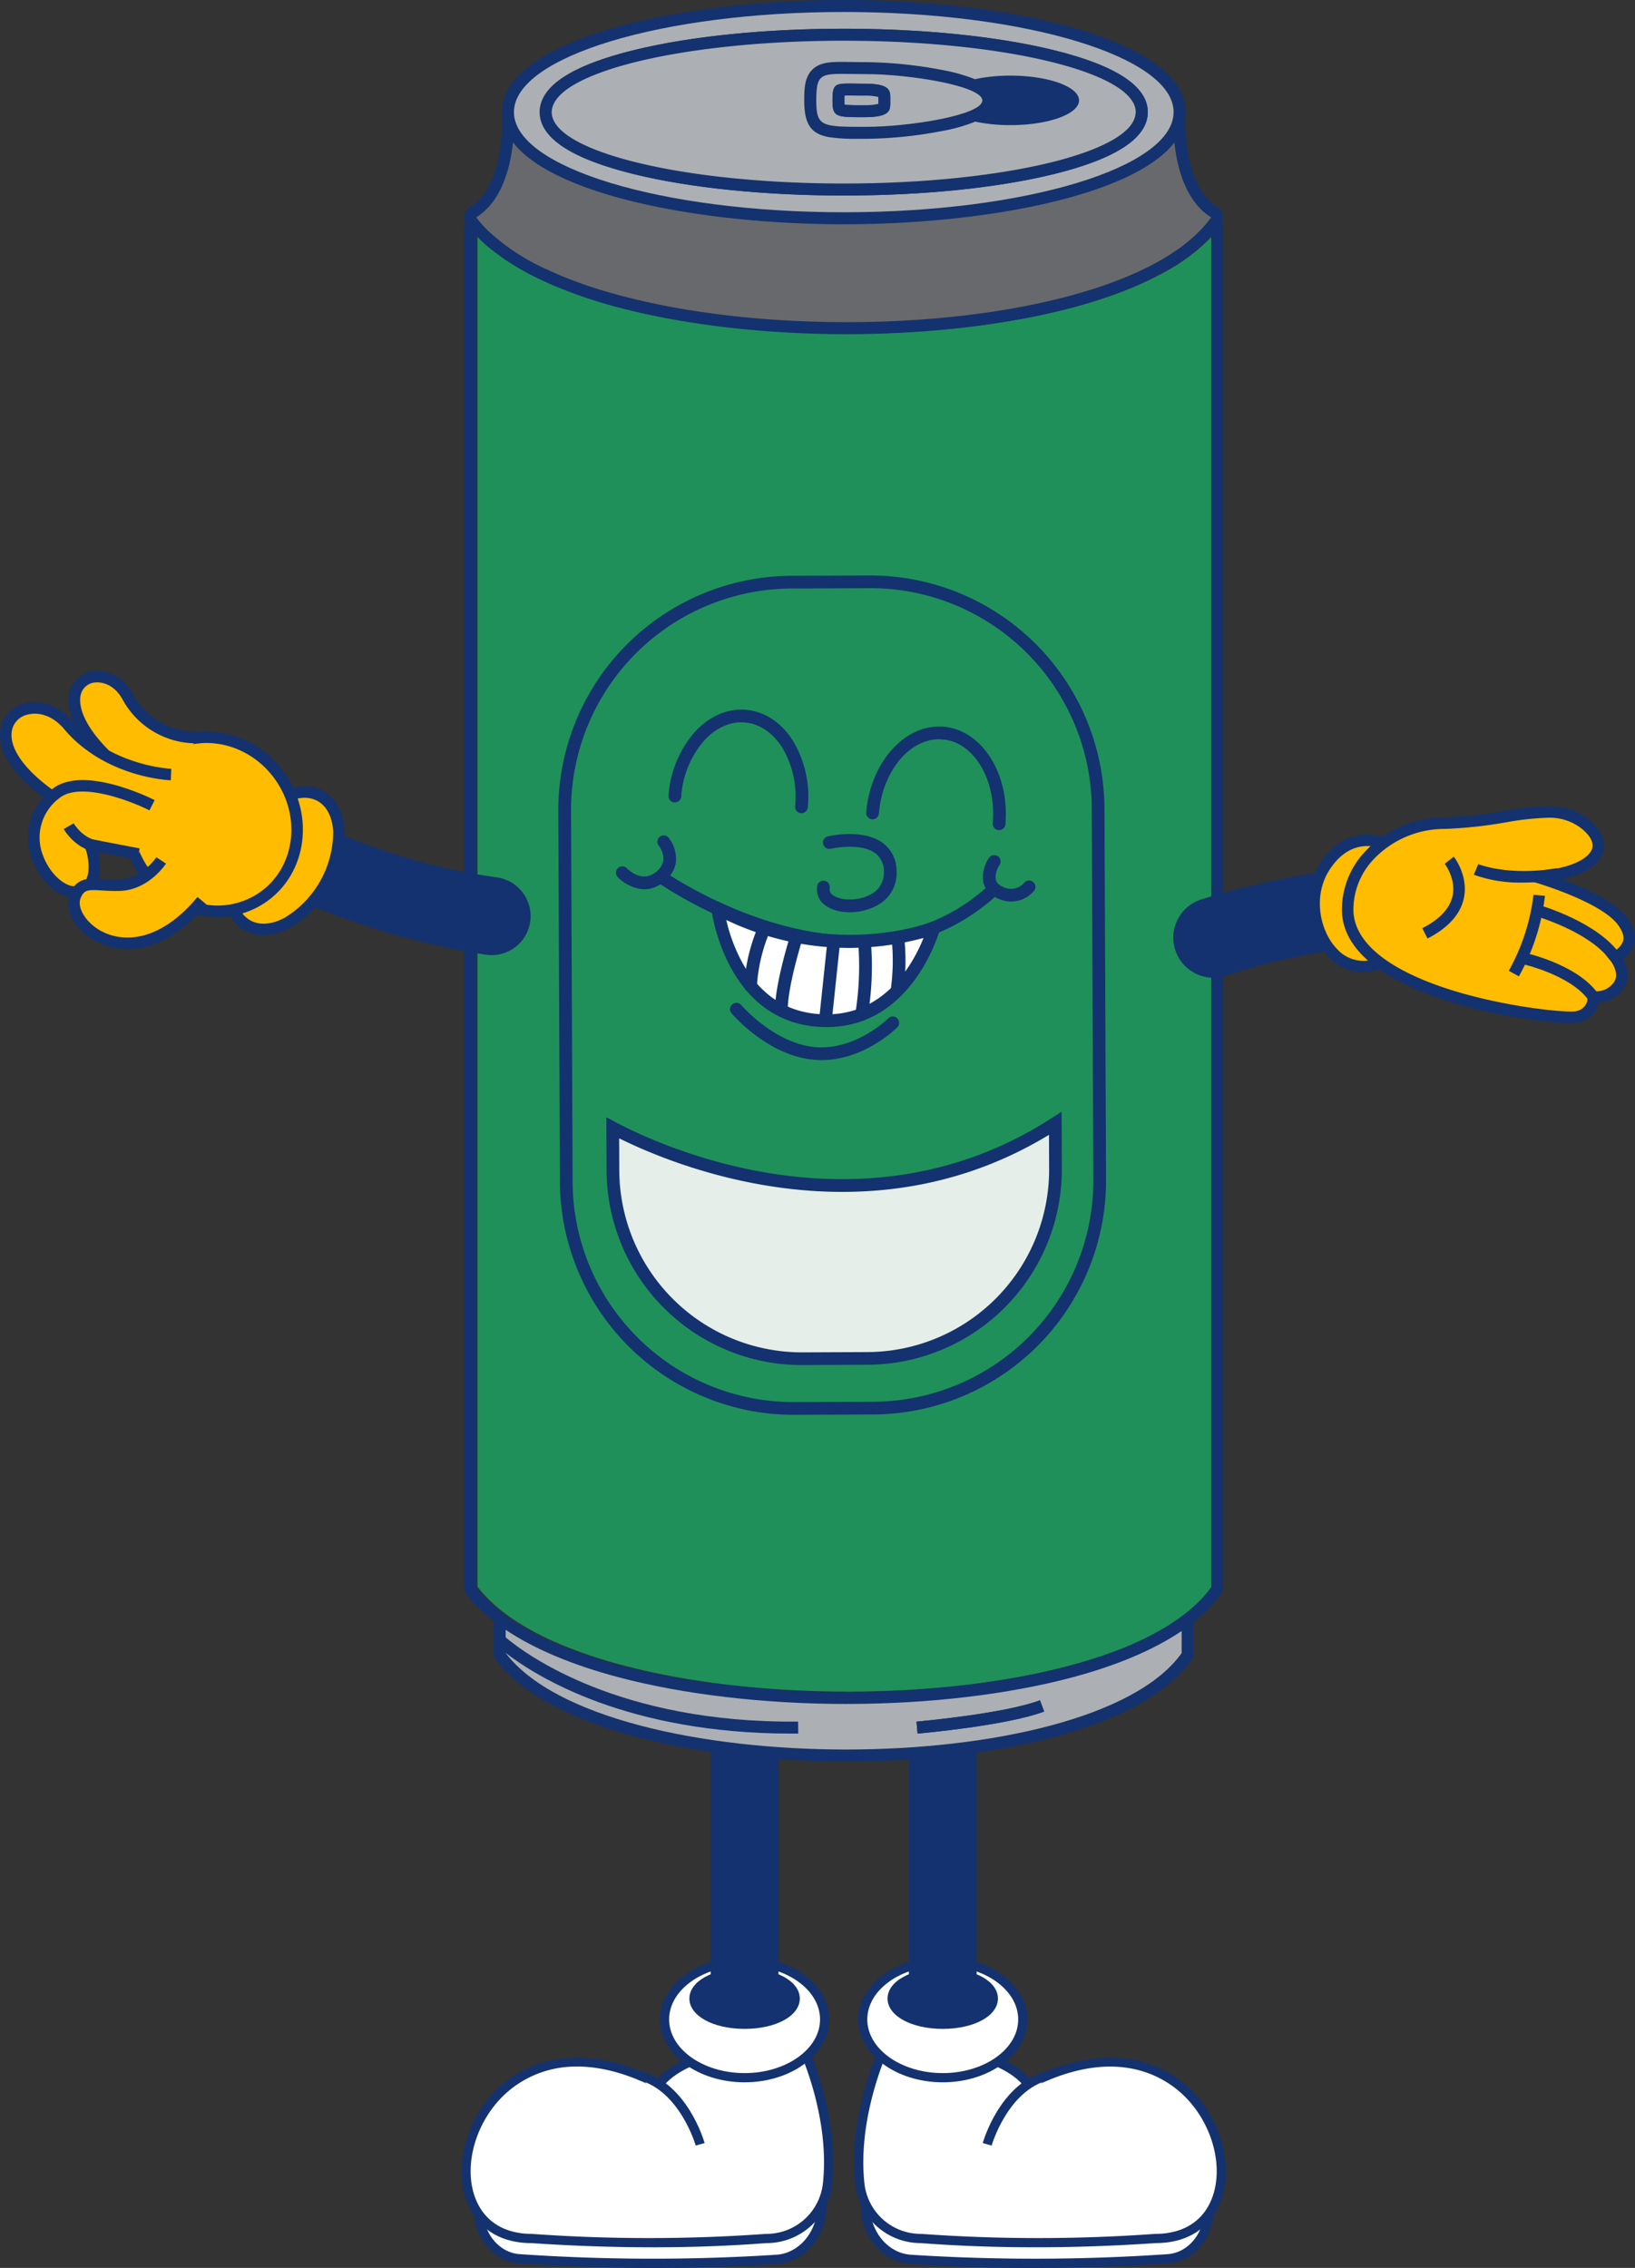 <?xml version="1.0" encoding="UTF-8"?>
<svg xmlns="http://www.w3.org/2000/svg" xmlns:xlink="http://www.w3.org/1999/xlink" id="Groupe_1987" data-name="Groupe 1987" width="351" height="486.75" viewBox="0 0 351 486.75">
  <rect x="0" y="0" width="351" height="486.75" fill="#333333" stroke="none"/>
  <defs>
    <clipPath id="clip-path">
      <rect id="Rectangle_278" data-name="Rectangle 278" width="351" height="486.75" fill="none"></rect>
    </clipPath>
  </defs>
  <g id="Groupe_1886" data-name="Groupe 1886" clip-path="url(#clip-path)">
    <path id="Tracé_4346" data-name="Tracé 4346" d="M166.563,737.143a416.085,416.085,0,0,0,55.216.124c5.452-.367,9.717-5.419,9.717-11.558v-2.381h-73.75V726.6c0,5.579,3.862,10.217,8.818,10.543" transform="translate(-55.035 -252.359)" fill="#fff"></path>
    <path id="Tracé_4347" data-name="Tracé 4347" d="M195.188,738.579c-9.545,0-19.308-.326-29.22-.979h0c-5.462-.36-9.741-5.424-9.741-11.53v-4.262h75.729v3.37c0,6.634-4.674,12.144-10.64,12.545-8.478.57-17.206.855-26.127.855m-29.09-2.953a417.125,417.125,0,0,0,55.085.124c4.931-.33,8.794-4.974,8.794-10.571v-1.392H158.2v2.284c0,5.067,3.467,9.264,7.894,9.556Z" transform="translate(-54.505 -251.829)" fill="#13326f"></path>
    <path id="Tracé_4348" data-name="Tracé 4348" d="M225.712,673.879s7.21,14.763,5.529,30.009a13.189,13.189,0,0,1-13.151,11.654,350.4,350.4,0,0,1-50.318,0c-27.32,0-13.247-53.886,27.262-33.078,2.66-3.31,6.91-5.245,11.84-6.592Z" transform="translate(-53.608 -235.107)" fill="#fff"></path>
    <path id="Tracé_4349" data-name="Tracé 4349" d="M193.133,716.865c-8.424,0-17.1-.3-25.952-.9h-.007c-6.732,0-11.688-3.172-13.892-8.929-2.978-7.784.107-18.432,7.177-24.769,8.4-7.529,20.687-8.1,33.8-1.6,2.509-2.784,6.3-4.8,11.827-6.313l.157-.029,19.528-2.065.3.623c.3.613,7.317,15.2,5.624,30.551a14.141,14.141,0,0,1-14.134,12.534c-7.849.6-16.016.9-24.432.9M177,678.083a22.349,22.349,0,0,0-15.218,5.656c-6.491,5.82-9.35,15.53-6.65,22.588,1.891,4.939,6.194,7.66,12.119,7.66a351.7,351.7,0,0,0,50.243,0,12.19,12.19,0,0,0,12.243-10.776c1.438-13.036-3.84-25.9-5.148-28.842l-18.052,1.908c-5.465,1.5-9.042,3.485-11.252,6.236l-.506.628-.718-.368c-6.7-3.443-12.367-4.7-17.06-4.7" transform="translate(-53.084 -234.541)" fill="#13326f"></path>
    <path id="Tracé_4350" data-name="Tracé 4350" d="M219.1,658.944c0,6.91,7.7,12.512,17.192,12.512s17.193-5.6,17.193-12.512-7.7-12.512-17.193-12.512-17.192,5.6-17.192,12.512" transform="translate(-76.44 -225.531)" fill="#fff"></path>
    <path id="Tracé_4351" data-name="Tracé 4351" d="M235.759,671.916c-10.025,0-18.182-6.057-18.182-13.5s8.156-13.5,18.182-13.5,18.18,6.056,18.18,13.5-8.156,13.5-18.18,13.5m0-25.024c-8.935,0-16.2,5.169-16.2,11.522s7.269,11.523,16.2,11.523,16.2-5.17,16.2-11.523-7.268-11.522-16.2-11.522" transform="translate(-75.91 -225.001)" fill="#13326f"></path>
    <path id="Tracé_4352" data-name="Tracé 4352" d="M229.58,656.077c0,2.776,4.641,5.027,10.366,5.027s10.366-2.251,10.366-5.027-4.641-5.027-10.366-5.027-10.366,2.251-10.366,5.027" transform="translate(-80.097 -227.142)" fill="#13326f"></path>
    <path id="Tracé_4353" data-name="Tracé 4353" d="M239.151,661.793c-6.755,0-11.85-2.8-11.85-6.511s5.1-6.511,11.85-6.511S251,651.57,251,655.282s-5.093,6.511-11.848,6.511m0-10.055c-5.422,0-8.883,2.1-8.883,3.544s3.461,3.544,8.883,3.544,8.881-2.1,8.881-3.544-3.46-3.544-8.881-3.544" transform="translate(-79.302 -226.347)" fill="#13326f"></path>
    <path id="Tracé_4354" data-name="Tracé 4354" d="M223.859,698.9s-3.5-12.371-13.061-14.786" transform="translate(-73.544 -238.677)" fill="#fff"></path>
    <path id="Tracé_4355" data-name="Tracé 4355" d="M222.777,698.654c-.034-.118-3.467-11.853-12.35-14.1l.484-1.918c10,2.525,13.621,14.947,13.77,15.474Z" transform="translate(-73.415 -238.163)" fill="#13326f"></path>
    <path id="Tracé_4356" data-name="Tracé 4356" d="M242.4,624.251h0a5.794,5.794,0,0,0,5.794-5.794V556.651a5.794,5.794,0,0,0-11.589,0v61.805a5.794,5.794,0,0,0,5.794,5.794" transform="translate(-82.547 -192.186)" fill="#13326f"></path>
    <path id="Tracé_4357" data-name="Tracé 4357" d="M241.6,624.939a7.286,7.286,0,0,1-7.279-7.278V555.856a7.278,7.278,0,0,1,14.556,0v61.806a7.286,7.286,0,0,1-7.277,7.278m0-73.393a4.316,4.316,0,0,0-4.311,4.31v61.806a4.31,4.31,0,1,0,8.621,0V555.856a4.315,4.315,0,0,0-4.31-4.31" transform="translate(-81.752 -191.391)" fill="#13326f"></path>
    <path id="Tracé_4358" data-name="Tracé 4358" d="M350.251,737.143a416.084,416.084,0,0,1-55.216.124c-5.452-.367-9.717-5.419-9.717-11.558v-2.381h73.75V726.6c0,5.579-3.862,10.217-8.818,10.543" transform="translate(-99.544 -252.359)" fill="#fff"></path>
    <path id="Tracé_4359" data-name="Tracé 4359" d="M320.567,738.579c-8.921,0-17.647-.285-26.127-.855-5.966-.4-10.639-5.911-10.639-12.545v-3.37H359.53v4.262c0,6.105-4.28,11.17-9.743,11.53-9.911.652-19.676.979-29.22.979m-34.788-14.792v1.392c0,5.6,3.862,10.24,8.793,10.571a417.44,417.44,0,0,0,55.084-.124c4.427-.292,7.894-4.489,7.894-9.556v-2.284Z" transform="translate(-99.014 -251.829)" fill="#13326f"></path>
    <path id="Tracé_4360" data-name="Tracé 4360" d="M288.912,673.879s-7.21,14.763-5.529,30.009a13.188,13.188,0,0,0,13.151,11.654,350.4,350.4,0,0,0,50.318,0c27.321,0,13.247-53.886-27.262-33.078-2.66-3.31-6.91-5.245-11.84-6.592Z" transform="translate(-98.78 -235.107)" fill="#fff"></path>
    <path id="Tracé_4361" data-name="Tracé 4361" d="M320.444,716.864c-8.428,0-16.621-.3-24.517-.9h-.006a14.115,14.115,0,0,1-14.052-12.532c-1.694-15.354,5.324-29.937,5.623-30.55l.3-.623,19.684,2.094c5.533,1.513,9.319,3.53,11.828,6.313,13.115-6.5,25.4-5.93,33.8,1.6,7.07,6.337,10.156,16.986,7.177,24.769-2.2,5.76-7.164,8.931-13.965,8.931-8.812.6-17.461.9-25.877.9m-31.461-42.492c-1.309,2.942-6.586,15.806-5.148,28.842A12.163,12.163,0,0,0,296,713.987a351.834,351.834,0,0,0,50.251,0c5.992,0,10.3-2.723,12.185-7.662,2.7-7.058-.158-16.769-6.65-22.588-4.644-4.167-15.015-9.829-32.277-.96l-.718.368-.505-.628c-2.21-2.751-5.787-4.733-11.253-6.236Z" transform="translate(-98.248 -234.541)" fill="#13326f"></path>
    <path id="Tracé_4362" data-name="Tracé 4362" d="M318.812,658.944c0,6.91-7.7,12.512-17.193,12.512s-17.193-5.6-17.193-12.512,7.7-12.512,17.193-12.512,17.193,5.6,17.193,12.512" transform="translate(-99.233 -225.531)" fill="#fff"></path>
    <path id="Tracé_4363" data-name="Tracé 4363" d="M301.09,671.916c-10.025,0-18.181-6.057-18.181-13.5s8.156-13.5,18.181-13.5,18.181,6.056,18.181,13.5-8.156,13.5-18.181,13.5m0-25.024c-8.935,0-16.2,5.169-16.2,11.522s7.268,11.523,16.2,11.523,16.2-5.17,16.2-11.523-7.268-11.522-16.2-11.522" transform="translate(-98.703 -225.001)" fill="#13326f"></path>
    <path id="Tracé_4364" data-name="Tracé 4364" d="M315.643,656.077c0,2.776-4.641,5.027-10.366,5.027s-10.366-2.251-10.366-5.027,4.641-5.027,10.366-5.027,10.366,2.251,10.366,5.027" transform="translate(-102.891 -227.142)" fill="#13326f"></path>
    <path id="Tracé_4365" data-name="Tracé 4365" d="M304.483,661.793c-6.755,0-11.849-2.8-11.849-6.511s5.094-6.511,11.849-6.511,11.849,2.8,11.849,6.511-5.094,6.511-11.849,6.511m0-10.055c-5.422,0-8.882,2.1-8.882,3.544s3.46,3.544,8.882,3.544,8.882-2.1,8.882-3.544-3.46-3.544-8.882-3.544" transform="translate(-102.096 -226.347)" fill="#13326f"></path>
    <path id="Tracé_4366" data-name="Tracé 4366" d="M325.476,698.9s3.5-12.371,13.06-14.786" transform="translate(-113.554 -238.677)" fill="#fff"></path>
    <path id="Tracé_4367" data-name="Tracé 4367" d="M325.918,698.654l-1.9-.539c.149-.527,3.771-12.95,13.77-15.474l.484,1.918c-8.9,2.248-12.317,13.977-12.35,14.1" transform="translate(-113.044 -238.163)" fill="#13326f"></path>
    <path id="Tracé_4368" data-name="Tracé 4368" d="M307.727,624.251h0a5.794,5.794,0,0,1-5.794-5.794V556.651a5.794,5.794,0,0,1,11.589,0v61.805a5.794,5.794,0,0,1-5.794,5.794" transform="translate(-105.34 -192.186)" fill="#13326f"></path>
    <path id="Tracé_4369" data-name="Tracé 4369" d="M306.932,624.939a7.286,7.286,0,0,1-7.278-7.278V555.856a7.278,7.278,0,0,1,14.556,0v61.806a7.286,7.286,0,0,1-7.278,7.278m0-73.393a4.316,4.316,0,0,0-4.311,4.31v61.806a4.311,4.311,0,0,0,8.621,0V555.856a4.315,4.315,0,0,0-4.31-4.31" transform="translate(-104.545 -191.391)" fill="#13326f"></path>
    <path id="Tracé_4370" data-name="Tracé 4370" d="M172.934,87.764a100.421,100.421,0,0,0,15.148,5.225c13.942,3.683,31.281,5.711,48.826,5.711s34.788-2.029,48.549-5.714q2.733-.732,5.273-1.549,2.59-.829,4.978-1.743a71.974,71.974,0,0,0,9.228-4.234,40.833,40.833,0,0,0,10.3-7.785V367.61c-.313.44-.65.873-1,1.3-.158.191-.328.376-.493.564-.2.225-.392.451-.6.672-.238.253-.49.5-.742.75-.142.139-.281.281-.428.419q-.475.448-.98.885c-.081.07-.161.141-.243.21q-.658.56-1.366,1.1c-.324.249-.662.491-1,.734-.152.11-.3.221-.454.329-.382.266-.776.528-1.176.789-.118.077-.235.154-.356.231q-.646.411-1.319.811c-.048.029-.093.059-.14.087v0a65.107,65.107,0,0,1-9.228,4.441h0c-10.578,4.163-23.942,6.91-38.23,8.242-.061,0-.122.01-.183.017-4.1.377-8.265.639-12.467.785l-.438.015q-1.111.036-2.227.062l-.512.011c-.757.016-1.514.029-2.271.037h-.083c-.8.008-1.59.016-2.386.016-.262,0-.523-.008-.784-.009q-2.038-.008-4.075-.048c-.231,0-.462-.008-.693-.014q-.98-.023-1.959-.057l-.893-.031q-.95-.034-1.9-.076l-.892-.044c-.644-.032-1.287-.063-1.929-.1l-.233-.014q-2.045-.121-4.073-.28c-.335-.026-.671-.05-1-.077-.547-.045-1.091-.094-1.636-.143-.4-.037-.8-.073-1.2-.111q-.786-.075-1.568-.156-.633-.066-1.263-.135c-.5-.055-1-.109-1.5-.169-.464-.055-.923-.112-1.385-.17q-.918-.114-1.832-.236c-.691-.093-1.381-.188-2.066-.288-.423-.061-.841-.128-1.261-.192-.49-.075-.98-.15-1.466-.229-.425-.068-.848-.139-1.27-.21q-.726-.124-1.446-.251-.61-.107-1.216-.22c-.516-.1-1.028-.2-1.539-.295-.359-.07-.721-.139-1.078-.212q-1.2-.242-2.372-.5c-.252-.055-.5-.113-.751-.17-.635-.143-1.267-.288-1.893-.438-.327-.078-.649-.16-.973-.24q-.773-.19-1.535-.388-.5-.129-.989-.261-.762-.206-1.511-.417c-.306-.087-.613-.172-.916-.26-.587-.17-1.165-.346-1.741-.523-.2-.062-.406-.122-.606-.184q-1.146-.36-2.258-.739c-.216-.073-.426-.15-.639-.224-.535-.186-1.066-.374-1.589-.567-.266-.1-.527-.2-.79-.3q-.707-.269-1.4-.544c-.259-.1-.518-.206-.774-.311q-.722-.3-1.423-.6c-.214-.092-.431-.184-.643-.277-.67-.3-1.33-.6-1.974-.91l-.108-.054q-.909-.439-1.78-.9c-.2-.1-.389-.209-.584-.314-.418-.225-.832-.452-1.237-.682-.212-.12-.422-.243-.631-.367q-.579-.341-1.137-.69c-.193-.12-.388-.24-.578-.363-.422-.272-.832-.548-1.236-.828-.122-.084-.248-.166-.368-.251q-.773-.547-1.5-1.113c-.119-.092-.229-.187-.346-.281-.36-.288-.714-.579-1.055-.874-.157-.135-.309-.274-.461-.411q-.438-.395-.854-.8c-.15-.146-.3-.292-.445-.439-.278-.281-.545-.566-.806-.854-.12-.132-.244-.262-.36-.4-.367-.419-.719-.843-1.048-1.276V77.549a34.156,34.156,0,0,0,3.177,2.922l2.574,1.913a56.362,56.362,0,0,0,7.169,4.18Z" transform="translate(-54.929 -27.056)" fill="#1f9059"></path>
    <path id="Tracé_4371" data-name="Tracé 4371" d="M315.668,47.853a2.55,2.55,0,0,0-.913-3.4c-6.523-4-6.977-15.256-6.933-19.118a9.538,9.538,0,0,0,.089-1.268C307.911,8.435,270.1,0,234.531,0s-73.381,8.435-73.381,24.065c0,.285.016.566.041.845.078,3.377-.143,15.383-6.926,19.541a2.553,2.553,0,0,0-.914,3.4,2.541,2.541,0,0,0-.314,1.208v291.57a2.575,2.575,0,0,0,.527,1.56,31.967,31.967,0,0,0,5.814,5.747v4.248l-.21.212c.034.034.112.109.21.2v2.191a2.579,2.579,0,0,0,.527,1.56c5.292,6.944,15.726,12.632,30.174,16.449,12.838,3.392,28.8,5.259,44.954,5.259s32.029-1.868,44.7-5.261c14.289-3.826,24.466-9.537,29.432-16.516a2.573,2.573,0,0,0,.477-1.492v-6.642a30.162,30.162,0,0,0,5.865-6.027,2.573,2.573,0,0,0,.477-1.492V49.064a2.549,2.549,0,0,0-.315-1.211M234.531,2.574c39.105,0,70.806,9.622,70.806,21.491s-31.7,21.492-70.806,21.492-70.807-9.622-70.807-21.492,31.7-21.491,70.807-21.491m72.537,352.22c-9.816,13.8-40.839,20.7-72.035,20.7s-62.567-6.9-73.08-20.7v-.035c6.809,5.241,26.3,17.317,61.366,17.317.476,0,.957,0,1.439-.007l-.024-2.574c-38.33.38-58.318-14.318-62.78-18.063V349.8c6.124,4.1,14.324,7.561,24.3,10.2,13.942,3.683,31.281,5.711,48.825,5.711s34.789-2.029,48.55-5.714c9.638-2.58,17.546-5.95,23.439-9.945ZM171.106,60.787a100.421,100.421,0,0,0,15.148,5.225c13.942,3.683,31.281,5.711,48.825,5.711s34.789-2.029,48.55-5.714q2.733-.732,5.273-1.549,2.591-.829,4.978-1.743a72.1,72.1,0,0,0,9.228-4.233,40.844,40.844,0,0,0,10.3-7.785V340.634c-.313.44-.65.873-1,1.3-.158.19-.329.376-.494.563-.2.225-.393.451-.6.673-.239.253-.49.5-.742.749-.143.14-.282.281-.428.419q-.475.448-.981.885c-.081.07-.16.141-.242.21q-.659.559-1.366,1.1c-.324.249-.662.491-1,.734-.152.109-.3.221-.455.329-.381.266-.776.528-1.175.788-.118.077-.236.156-.355.232q-.646.411-1.319.811c-.048.029-.092.058-.14.087v0a65.129,65.129,0,0,1-9.228,4.441h0c-10.579,4.162-23.942,6.909-38.23,8.24l-.183.017c-4.1.378-8.265.639-12.468.785l-.437.015q-1.112.037-2.227.062l-.512.011q-1.135.023-2.272.037h-.083c-.795.008-1.591.017-2.386.017-.261,0-.522-.008-.783-.01q-2.038-.007-4.075-.048c-.231,0-.462-.008-.693-.014q-.981-.023-1.959-.057l-.893-.031q-.95-.034-1.9-.076l-.892-.044c-.643-.031-1.287-.063-1.929-.1l-.232-.014q-2.045-.121-4.073-.28c-.335-.026-.671-.05-1-.078-.547-.045-1.091-.094-1.636-.143l-1.2-.111q-.785-.076-1.567-.157-.634-.065-1.264-.135c-.5-.055-1-.11-1.5-.169-.464-.054-.924-.113-1.385-.17q-.918-.114-1.832-.236c-.691-.093-1.381-.187-2.066-.288-.423-.061-.841-.128-1.261-.191q-.735-.112-1.466-.229c-.426-.068-.848-.139-1.27-.211q-.727-.123-1.447-.251-.609-.108-1.216-.22c-.516-.1-1.028-.195-1.539-.295-.359-.07-.721-.139-1.078-.212q-1.2-.242-2.372-.5c-.252-.055-.5-.113-.751-.17-.635-.143-1.268-.288-1.893-.438-.327-.078-.649-.16-.973-.24q-.773-.191-1.535-.389-.5-.129-.989-.262-.762-.2-1.512-.417c-.305-.087-.612-.172-.915-.26-.587-.171-1.165-.346-1.741-.524-.2-.062-.406-.122-.606-.185q-1.145-.36-2.257-.739c-.216-.074-.426-.15-.64-.224-.535-.186-1.065-.374-1.589-.566-.266-.1-.527-.2-.789-.3q-.707-.268-1.4-.543c-.259-.1-.518-.206-.774-.311-.481-.2-.955-.4-1.424-.6-.214-.092-.43-.184-.642-.277-.67-.3-1.33-.6-1.974-.91l-.109-.054q-.908-.439-1.78-.9c-.2-.1-.389-.209-.584-.314q-.628-.337-1.236-.682-.318-.182-.631-.367-.579-.34-1.138-.69c-.193-.12-.388-.24-.578-.363-.422-.272-.832-.548-1.236-.828-.122-.084-.248-.166-.368-.251q-.774-.547-1.5-1.113c-.118-.092-.229-.187-.345-.28-.36-.288-.714-.579-1.055-.874-.157-.136-.309-.274-.462-.411q-.438-.395-.854-.8c-.15-.146-.3-.292-.445-.439-.278-.281-.545-.566-.805-.854-.12-.132-.244-.262-.36-.395-.367-.42-.719-.844-1.049-1.276V50.573a34.157,34.157,0,0,0,3.177,2.921l2.574,1.914a56.315,56.315,0,0,0,7.169,4.179ZM312.359,48.008c-.123.148-.261.291-.388.438-.258.3-.513.593-.789.882-.165.172-.344.339-.515.509-.258.257-.512.516-.785.768-.192.178-.4.35-.6.525-.271.238-.537.477-.821.71-.215.177-.444.349-.666.523-.287.224-.569.449-.867.669-.238.175-.487.345-.732.518-.3.212-.6.425-.911.632-.258.171-.527.338-.792.507-.317.2-.632.4-.96.6-.277.167-.563.329-.847.493-.333.191-.664.384-1.006.571-.3.161-.6.319-.9.477-.348.183-.7.366-1.053.545-.311.156-.63.307-.947.46-.363.175-.728.349-1.1.519-.327.15-.661.3-.994.443-.378.166-.757.331-1.143.494-.342.144-.691.285-1.039.425-.393.158-.786.315-1.186.469-.357.137-.719.272-1.082.407-.4.15-.812.3-1.224.444q-.558.2-1.126.389-.625.212-1.261.419-.577.188-1.164.371-.644.2-1.3.4-.6.179-1.2.352-.658.189-1.327.372-.616.169-1.24.333-.676.177-1.36.348c-.422.105-.844.211-1.271.313q-.691.166-1.389.326c-.434.1-.868.2-1.307.295-.465.1-.934.2-1.4.3-.45.094-.9.188-1.353.279s-.94.184-1.412.273-.925.176-1.391.261-.955.168-1.434.251-.943.163-1.418.24-.956.152-1.436.226-.976.152-1.468.224c-.471.069-.947.133-1.421.2-.505.07-1.009.141-1.517.207-.469.061-.943.117-1.415.175-.521.064-1.04.129-1.565.189-.454.052-.911.1-1.367.148-.548.059-1.094.119-1.645.174-.434.043-.872.081-1.307.121-.576.053-1.151.108-1.73.157-.394.033-.79.061-1.186.092-.626.049-1.252.1-1.882.144-.282.02-.566.035-.849.054-3.661.24-7.363.393-11.08.453l-.333.007c-.811.012-1.622.016-2.434.02-.227,0-.453,0-.679.005-.767,0-1.535-.006-2.3-.012-.27,0-.541,0-.811-.006-.738-.009-1.475-.025-2.212-.041-.3-.007-.6-.011-.9-.019-.727-.019-1.453-.044-2.179-.07-.306-.011-.613-.02-.918-.032-.719-.029-1.435-.063-2.152-.1-.314-.016-.628-.029-.942-.046-.71-.038-1.419-.081-2.126-.126-.316-.02-.633-.038-.948-.059-.7-.048-1.406-.1-2.107-.154-.317-.025-.635-.048-.952-.074-.7-.057-1.392-.119-2.086-.182-.316-.029-.632-.057-.947-.087q-1.041-.1-2.074-.212c-.311-.033-.622-.066-.932-.1-.688-.076-1.374-.158-2.058-.24l-.914-.113q-1.03-.131-2.052-.272l-.882-.123q-1.026-.146-2.042-.3l-.858-.133q-1.019-.162-2.026-.334l-.826-.143q-1.013-.179-2.015-.367-.4-.074-.792-.152-1.007-.2-2-.4c-.252-.052-.5-.105-.753-.159q-1-.213-1.985-.436c-.239-.054-.476-.109-.714-.165q-.993-.231-1.973-.472l-.659-.167q-.99-.251-1.964-.512c-.2-.055-.4-.111-.606-.167-.658-.182-1.313-.366-1.959-.555l-.529-.16c-.66-.2-1.317-.4-1.962-.6-.153-.049-.3-.1-.454-.148-.663-.216-1.321-.434-1.967-.658l-.359-.128c-.67-.235-1.333-.474-1.984-.72-.084-.031-.165-.064-.249-.1-.681-.26-1.355-.523-2.014-.794l-.1-.042c-.9-.371-1.769-.757-2.625-1.15-.107-.049-.216-.1-.323-.146v-.1h-.222a46.012,46.012,0,0,1-12.682-8.32l0,0a26.53,26.53,0,0,1-2.589-2.9c5.493-3.368,7.33-10.662,7.912-16.1,8.805,11.469,40.714,17.587,71.008,17.587,28.187,0,57.771-5.3,68.844-15.271a17.507,17.507,0,0,0,2.127-2.268c.118,1.089.284,2.25.522,3.44.111.555.24,1.117.383,1.679.087.34.18.681.279,1.021a24.887,24.887,0,0,0,1.087,3.019q.2.462.427.914c.209.42.439.829.678,1.231a16.15,16.15,0,0,0,1.154,1.689,14.1,14.1,0,0,0,1.018,1.175c.013.014.028.025.041.039a12.335,12.335,0,0,0,2.317,1.849q-.492.691-1.05,1.362" transform="translate(-53.393 0)" fill="#13326f"></path>
    <path id="Tracé_4372" data-name="Tracé 4372" d="M312.471,61.163l-.041-.038a13.993,13.993,0,0,1-1.018-1.176,16.1,16.1,0,0,1-1.154-1.689c-.239-.4-.468-.81-.678-1.23q-.225-.452-.427-.915a24.782,24.782,0,0,1-1.086-3.018q-.149-.511-.279-1.022c-.143-.562-.273-1.124-.384-1.679-.238-1.19-.4-2.351-.522-3.44a17.46,17.46,0,0,1-2.127,2.269C293.683,59.2,264.1,64.5,235.911,64.5c-30.294,0-62.2-6.118-71.007-17.587-.583,5.441-2.42,12.734-7.912,16.1a26.528,26.528,0,0,0,2.588,2.9l0,0a45.993,45.993,0,0,0,12.682,8.321h.221v.1c.107.049.216.1.323.146.856.393,1.725.779,2.625,1.149l.1.043c.66.271,1.333.534,2.014.794.084.032.165.065.249.1.651.245,1.315.484,1.984.72.12.042.238.086.359.128.647.225,1.3.443,1.967.658.152.049.3.1.454.149.646.206,1.3.406,1.962.6.177.053.352.107.53.159.645.19,1.3.374,1.958.555.2.056.4.113.606.167.648.175,1.3.345,1.964.512.219.056.438.112.659.167q.978.242,1.973.473c.238.055.475.111.714.165q.984.224,1.985.436l.753.158q.993.206,2,.4l.792.152q1,.189,2.015.367.412.073.826.143,1.008.173,2.027.334l.858.134q1.017.156,2.042.3l.882.122q1.023.141,2.052.272l.915.113q1.026.125,2.058.241c.31.035.621.067.932.1q1.034.11,2.074.212l.947.087q1.04.095,2.086.182l.953.074c.7.054,1.4.107,2.106.154.316.021.632.04.948.06.708.044,1.416.089,2.126.126.314.017.628.031.942.046.717.035,1.434.07,2.152.1.306.012.612.021.918.032.726.026,1.453.051,2.18.07.3.008.6.012.9.018.737.016,1.474.033,2.212.042.27,0,.541,0,.811.005.768.007,1.535.014,2.3.012.227,0,.453,0,.68,0,.811,0,1.623-.008,2.434-.02.111,0,.222-.005.333-.007,3.717-.06,7.419-.212,11.081-.453.283-.018.566-.034.848-.053.63-.044,1.255-.1,1.882-.144.4-.031.792-.059,1.186-.092.579-.048,1.154-.1,1.73-.157.436-.04.873-.078,1.307-.121.551-.055,1.1-.115,1.645-.174.456-.049.913-.1,1.367-.147.524-.06,1.043-.126,1.564-.189.472-.058.945-.115,1.415-.175.508-.066,1.012-.137,1.517-.207.475-.066.95-.13,1.421-.2.492-.072.979-.149,1.468-.225s.96-.148,1.437-.225.946-.16,1.417-.241.959-.165,1.434-.251.928-.173,1.39-.26.944-.18,1.412-.273.9-.185,1.353-.279q.705-.147,1.4-.3c.438-.1.872-.2,1.306-.295.466-.107.93-.214,1.389-.325.426-.1.849-.208,1.271-.314q.684-.171,1.36-.348.624-.164,1.24-.333.668-.183,1.327-.371.607-.174,1.2-.352.653-.2,1.3-.4.586-.183,1.164-.37.637-.207,1.261-.419c.378-.129.754-.258,1.126-.39.412-.146.819-.294,1.224-.444.363-.134.725-.27,1.082-.407.4-.154.794-.311,1.186-.469.349-.14.7-.281,1.039-.425.386-.161.765-.327,1.143-.494.333-.146.667-.293.995-.443.372-.171.736-.345,1.1-.52.318-.152.636-.3.947-.46.357-.179.705-.362,1.054-.545.3-.158.6-.316.9-.477.342-.188.674-.38,1.006-.572.284-.163.57-.326.847-.493.328-.2.643-.4.96-.6.264-.168.533-.335.791-.506.312-.208.61-.42.912-.632.245-.173.495-.342.733-.518.3-.219.581-.445.867-.669.223-.174.451-.346.667-.523.283-.233.55-.473.82-.71.2-.175.406-.347.6-.525.273-.253.527-.511.786-.769.171-.169.35-.337.514-.509.276-.29.531-.586.789-.882.128-.146.266-.289.388-.437q.557-.671,1.051-1.363a12.287,12.287,0,0,1-2.318-1.849" transform="translate(-54.772 -16.366)" fill="#67696d"></path>
    <path id="Tracé_4373" data-name="Tracé 4373" d="M239.857,553.146c-17.544,0-34.884-2.029-48.825-5.712-9.978-2.636-18.177-6.094-24.3-10.2v1.63c4.461,3.745,24.451,18.443,62.78,18.063l.025,2.573c-.482,0-.964.007-1.44.007-35.069,0-54.557-12.076-61.365-17.316v.034c10.513,13.8,41.884,20.695,73.08,20.695s62.218-6.9,72.034-20.695v-4.742c-5.893,4-13.8,7.365-23.439,9.946-13.761,3.684-31,5.714-48.549,5.714m15.291,6.36-.226-2.564c.188-.016,18.828-1.685,26.5-4.581l.909,2.408c-8,3.021-26.407,4.669-27.186,4.738" transform="translate(-58.17 -187.434)" fill="#acb0b5"></path>
    <path id="Tracé_4374" data-name="Tracé 4374" d="M348.857,543.609c-10.577,4.162-23.945,6.908-38.23,8.241,14.288-1.331,27.652-4.078,38.23-8.241" transform="translate(-108.373 -189.658)" fill="#dcae45"></path>
    <path id="Tracé_4375" data-name="Tracé 4375" d="M303.666,556.291c-4.1.378-8.267.639-12.467.785,4.2-.145,8.37-.407,12.467-.785" transform="translate(-101.595 -194.082)" fill="#dcae45"></path>
    <path id="Tracé_4376" data-name="Tracé 4376" d="M278.62,557.707c.8,0,1.591-.009,2.386-.016-1.056.011-2.113.011-3.17.007.262,0,.523.009.784.009" transform="translate(-96.933 -194.571)" fill="#dcae45"></path>
    <path id="Tracé_4377" data-name="Tracé 4377" d="M240.258,46.936c39.105,0,70.807-9.622,70.807-21.492s-31.7-21.491-70.807-21.491-70.806,9.622-70.806,21.491,31.7,21.492,70.806,21.492M195.316,12.108c12.035-2.942,28-4.562,44.942-4.562s32.907,1.621,44.942,4.562c13.487,3.3,20.325,7.783,20.325,13.336s-6.838,10.04-20.325,13.337c-12.035,2.942-28,4.562-44.942,4.562s-32.907-1.62-44.942-4.562c-13.487-3.3-20.325-7.784-20.325-13.337s6.839-10.04,20.325-13.336" transform="translate(-59.119 -1.379)" fill="#acb0b5"></path>
    <path id="Tracé_4378" data-name="Tracé 4378" d="M294.936,35.208a36.1,36.1,0,0,0,6.959-1.985,36.325,36.325,0,0,0,7.534.751c8.147,0,14.752-2.379,14.752-5.314s-6.6-5.315-14.752-5.315a36.231,36.231,0,0,0-7.607.768,36.568,36.568,0,0,0-6.886-1.952,91.721,91.721,0,0,0-16.543-1.708c-1.161,0-2.2-.015-3.118-.028-.763-.011-1.452-.021-2.073-.021-2.545,0-4.778.128-6.324,1.7-1.569,1.594-1.7,3.924-1.7,6.581,0,5.4,1.678,7.248,5.458,7.888a38.643,38.643,0,0,0,5.977.341c.569,0,1.158,0,1.774,0a91.72,91.72,0,0,0,16.543-1.708m-27.179-6.524c0-5.129.736-5.706,5.446-5.706,1.368,0,3.072.049,5.19.049,9.409,0,25.013,2.533,25.013,5.658s-15.6,5.658-25.013,5.658-10.636,0-10.636-5.658" transform="translate(-92.519 -7.119)" fill="#13326f"></path>
    <path id="Tracé_4379" data-name="Tracé 4379" d="M198.284,40.706c12.035,2.942,28,4.562,44.942,4.562s32.907-1.62,44.942-4.562c13.487-3.3,20.325-7.783,20.325-13.336s-6.838-10.04-20.325-13.336c-12.035-2.942-28-4.562-44.942-4.562s-32.907,1.621-44.942,4.562c-13.487,3.3-20.325,7.783-20.325,13.336s6.839,10.04,20.325,13.336M180.533,27.369a3.86,3.86,0,0,1,.077-.743c.016-.081.045-.161.066-.241a4.126,4.126,0,0,1,.154-.495c.037-.094.084-.187.128-.281.07-.15.145-.3.232-.447.057-.1.12-.193.186-.29q.145-.216.314-.43c.076-.1.153-.191.236-.286.126-.145.264-.288.407-.431.09-.09.176-.18.272-.269.167-.155.35-.308.536-.461.091-.075.175-.15.27-.225.289-.225.6-.448.925-.668.019-.013.041-.025.061-.038q.471-.313,1-.618c.128-.074.267-.147.4-.221.253-.141.508-.281.777-.42.163-.084.334-.167.5-.25.257-.126.518-.252.79-.377.186-.085.378-.17.57-.255q.412-.181.844-.359c.2-.083.4-.166.613-.248.3-.119.613-.237.928-.354.208-.077.413-.155.627-.231.351-.126.714-.249,1.08-.371.193-.065.38-.131.577-.195.56-.182,1.134-.361,1.725-.537l.011,0h0c11.5-3.409,28.907-5.582,48.392-5.582,34.624,0,62.693,6.861,62.693,15.325a3.772,3.772,0,0,1-.042.4h0c-.217,2.069-2.112,4.036-5.363,5.822l-.007,0q-.6.331-1.269.654l-.027.013q-.657.318-1.371.628l-.053.022q-.7.3-1.462.6l-.091.035q-.745.288-1.54.568l-.134.046q-.782.273-1.61.537l-.179.056c-.543.171-1.1.339-1.67.5l-.241.068c-.558.159-1.126.316-1.71.47l-.319.081c-.568.148-1.145.293-1.737.435l-.393.091c-.578.136-1.162.27-1.76.4l-.477.1c-.582.124-1.17.247-1.771.367l-.565.108c-.585.113-1.174.226-1.776.334-.216.039-.437.076-.654.114-.585.1-1.173.2-1.774.3-.248.04-.5.079-.753.118-.582.092-1.165.184-1.759.271-.283.041-.573.08-.859.12-.574.081-1.148.162-1.733.239-.32.042-.646.081-.969.122-.565.071-1.129.143-1.7.209-.351.041-.71.079-1.065.118-.559.062-1.115.125-1.682.183-.384.039-.775.074-1.164.112-.549.053-1.1.107-1.652.157-.422.037-.852.07-1.279.105-.533.044-1.063.09-1.6.13-.455.035-.918.064-1.378.1-.523.036-1.042.074-1.571.107-.5.031-1,.057-1.5.085s-.992.058-1.494.083c-.546.027-1.1.048-1.649.072-.472.02-.94.043-1.416.061-.588.021-1.184.037-1.777.055-.445.014-.885.03-1.332.041-.69.017-1.387.027-2.083.038-.359.006-.714.016-1.075.02q-1.588.02-3.2.02h0q-3.246,0-6.41-.079-1.581-.039-3.138-.1-3.114-.116-6.12-.306c-4.006-.252-7.858-.6-11.512-1.029q-2.741-.322-5.329-.707t-5-.826c-2.414-.441-4.693-.924-6.82-1.444q-1.064-.26-2.076-.532-2.024-.544-3.831-1.135t-3.379-1.223q-1.572-.632-2.894-1.3a23.19,23.19,0,0,1-2.378-1.375q-.527-.353-.986-.712-.344-.27-.647-.544a8.9,8.9,0,0,1-1.05-1.112,5.9,5.9,0,0,1-.713-1.141,4.473,4.473,0,0,1-.306-.873,3.9,3.9,0,0,1-.1-.887" transform="translate(-62.087 -3.304)" fill="#13326f"></path>
    <path id="Tracé_4380" data-name="Tracé 4380" d="M304.785,30.063c0-3.125-15.6-5.658-25.013-5.658-2.118,0-3.822-.049-5.19-.049-4.71,0-5.446.577-5.446,5.706,0,5.658,1.227,5.658,10.636,5.658s25.013-2.533,25.013-5.658m-32.17-.009c0-3.259.469-3.625,3.46-3.625.869,0,1.951.031,3.3.031,5.979,0,5.651,1.61,5.651,3.595s.328,3.595-5.651,3.595-6.757,0-6.757-3.595" transform="translate(-93.898 -8.498)" fill="#acb0b5"></path>
    <path id="Tracé_4381" data-name="Tracé 4381" d="M286.888,31.164c0-1.985.328-3.595-5.65-3.595-1.347,0-2.428-.031-3.3-.031-2.992,0-3.461.367-3.461,3.625,0,3.595.779,3.595,6.758,3.595s5.65-1.61,5.65-3.595m-2.572.316c0,.132,0,.287,0,.425a11.629,11.629,0,0,1-3.078.281,39.694,39.694,0,0,1-4.154-.118c-.016-.194-.03-.481-.03-.9,0-.466.012-.8.027-1.034.206-.01.484-.018.859-.018s.794.006,1.257.012c.6.009,1.281.018,2.041.018a11.659,11.659,0,0,1,3.078.281c0,.137,0,.294,0,.425l0,.316Z" transform="translate(-95.762 -9.608)" fill="#13326f"></path>
    <path id="Tracé_4382" data-name="Tracé 4382" d="M285.7,31.8a11.628,11.628,0,0,0-3.078-.281c-.76,0-1.437-.01-2.041-.018-.462-.007-.88-.013-1.257-.013s-.654.008-.859.018c-.016.236-.027.568-.027,1.034,0,.422.014.709.03.9a39.7,39.7,0,0,0,4.154.118,11.659,11.659,0,0,0,3.078-.281c0-.137,0-.294,0-.425l0-.316,0-.316c0-.132,0-.287,0-.425" transform="translate(-97.141 -10.987)" fill="#acb0b5"></path>
    <path id="Tracé_4383" data-name="Tracé 4383" d="M244.605,13.424c-19.485,0-36.893,2.173-48.392,5.581l-.011,0c-.591.176-1.165.355-1.725.537-.2.064-.384.13-.577.195-.365.123-.729.246-1.08.371-.214.077-.419.154-.627.232-.315.117-.626.234-.929.354-.208.083-.411.165-.613.249q-.432.178-.844.359c-.193.084-.384.169-.57.255-.272.124-.533.251-.79.377-.169.083-.341.166-.5.25-.27.138-.525.279-.777.42-.133.074-.272.147-.4.221q-.523.306-1,.618l-.06.037c-.33.221-.636.443-.925.669-.1.074-.179.15-.27.225-.186.152-.369.306-.536.461-.1.089-.182.179-.272.269-.143.143-.281.286-.407.431-.083.1-.16.19-.236.286q-.169.215-.314.43c-.065.1-.128.193-.186.29-.087.148-.162.3-.232.447-.044.093-.09.187-.128.281a4.151,4.151,0,0,0-.154.494c-.021.081-.05.16-.066.241a3.759,3.759,0,0,0,.026,1.63,4.443,4.443,0,0,0,.306.873,5.882,5.882,0,0,0,.713,1.141,8.948,8.948,0,0,0,1.05,1.112q.3.274.647.544.458.359.986.712a23.184,23.184,0,0,0,2.378,1.375q1.32.67,2.894,1.3t3.379,1.223q1.8.59,3.831,1.135,1.012.272,2.076.532c2.127.52,4.406,1,6.82,1.444q2.414.441,5,.826t5.329.707c3.655.43,7.506.777,11.512,1.029q3,.189,6.12.306,1.556.058,3.137.1,3.161.078,6.41.079h0q1.609,0,3.2-.02c.361,0,.716-.014,1.074-.02.7-.011,1.394-.021,2.084-.038.447-.011.887-.027,1.332-.041.593-.018,1.189-.033,1.777-.055.476-.018.944-.04,1.416-.061.55-.023,1.1-.045,1.649-.072.5-.025,1-.055,1.494-.083s1.007-.054,1.5-.085c.529-.033,1.048-.072,1.571-.107.46-.032.923-.061,1.378-.1.54-.041,1.07-.087,1.6-.13.427-.035.858-.068,1.279-.106.557-.049,1.1-.1,1.652-.156.388-.038.779-.073,1.164-.112.567-.059,1.124-.121,1.683-.183.354-.039.714-.077,1.065-.118.575-.067,1.139-.138,1.7-.21.322-.04.649-.079.969-.121.585-.077,1.158-.158,1.733-.239.286-.04.576-.079.859-.121.594-.087,1.177-.178,1.759-.27.25-.04.5-.077.753-.118.6-.1,1.188-.2,1.774-.3.217-.038.439-.075.654-.114.6-.108,1.19-.221,1.776-.334.188-.036.379-.072.565-.109.6-.119,1.188-.242,1.771-.367l.477-.1c.6-.131,1.182-.265,1.76-.4.13-.031.264-.061.393-.092.592-.142,1.169-.287,1.737-.434.105-.027.214-.054.319-.082.583-.154,1.152-.311,1.71-.47l.241-.068c.572-.165,1.127-.334,1.67-.505l.179-.055q.829-.265,1.61-.537l.133-.046q.8-.279,1.54-.568l.09-.035q.758-.295,1.462-.6l.052-.022q.715-.31,1.372-.628l.027-.012q.665-.323,1.269-.654l.007,0c3.251-1.787,5.145-3.754,5.363-5.822h0a3.788,3.788,0,0,0,.042-.4c0-8.464-28.069-15.325-62.693-15.325m-3.016,20.713c-3.78-.639-5.458-2.489-5.458-7.888,0-2.658.128-4.988,1.7-6.581,1.545-1.571,3.778-1.7,6.324-1.7.621,0,1.309.01,2.073.021.922.013,1.957.028,3.117.028a91.664,91.664,0,0,1,16.544,1.708,36.569,36.569,0,0,1,6.886,1.952,36.231,36.231,0,0,1,7.607-.768c8.147,0,14.751,2.38,14.751,5.315s-6.6,5.314-14.751,5.314a36.331,36.331,0,0,1-7.535-.751,36.126,36.126,0,0,1-6.958,1.985A91.723,91.723,0,0,1,249.34,34.48c-.616,0-1.2,0-1.774,0a38.724,38.724,0,0,1-5.977-.341" transform="translate(-63.467 -4.683)" fill="#acb0b5"></path>
    <path id="Tracé_4384" data-name="Tracé 4384" d="M302.177,565.045l.226,2.564c.779-.069,19.182-1.718,27.187-4.738l-.909-2.408c-7.675,2.9-26.316,4.565-26.5,4.582" transform="translate(-105.425 -195.538)" fill="#13326f"></path>
    <path id="Tracé_4385" data-name="Tracé 4385" d="M266.243,369.043l-44.583.189a34.971,34.971,0,0,1-35.118-34.822l-.454-107.4a34.97,34.97,0,0,1,34.822-35.117l44.583-.189a34.97,34.97,0,0,1,35.117,34.822l.454,107.4a34.969,34.969,0,0,1-34.822,35.118" transform="translate(-64.923 -66.881)" fill="#1f9059"></path>
    <path id="Tracé_4386" data-name="Tracé 4386" d="M227.046,369.266a50.3,50.3,0,0,1-42.626-49.431l-.337-79.64a50.274,50.274,0,0,1,50-50.429l16.819-.072a50.283,50.283,0,0,1,50.428,50l.337,79.64a50.216,50.216,0,0,1-50,50.428l-16.82.072a50.326,50.326,0,0,1-7.8-.572m31.249-176.3a47.64,47.64,0,0,0-7.378-.54l-16.82.071a47.542,47.542,0,0,0-47.287,47.688l.337,79.64a47.465,47.465,0,0,0,47.688,47.287l16.82-.073a47.487,47.487,0,0,0,47.286-47.687l-.337-79.64a47.564,47.564,0,0,0-40.31-46.746" transform="translate(-64.223 -66.182)" fill="#13326f"></path>
    <path id="Tracé_4387" data-name="Tracé 4387" d="M221.573,253.813a1.364,1.364,0,0,1-1.153-1.465,23.244,23.244,0,0,1,5.423-13.395c3.155-3.57,7.134-5.346,11.2-5s7.69,2.773,10.193,6.828A23.25,23.25,0,0,1,250.31,254.9a1.364,1.364,0,0,1-2.718-.233,20.513,20.513,0,0,0-2.673-12.456c-2.038-3.3-4.916-5.266-8.1-5.541s-6.357,1.178-8.926,4.085a20.511,20.511,0,0,0-4.75,11.82,1.364,1.364,0,0,1-1.475,1.244c-.031,0-.061-.007-.09-.011" transform="translate(-76.9 -81.609)" fill="#13326f"></path>
    <path id="Tracé_4388" data-name="Tracé 4388" d="M322.03,261.731a1.364,1.364,0,0,1-1.152-1.465c.8-9.347-4.04-17.447-10.777-18a1.365,1.365,0,0,1,.232-2.72c8.242.721,14.19,10.1,13.263,20.948a1.364,1.364,0,0,1-1.475,1.244c-.031,0-.061-.007-.091-.011" transform="translate(-107.755 -83.574)" fill="#13326f"></path>
    <path id="Tracé_4389" data-name="Tracé 4389" d="M286.741,259.387a1.365,1.365,0,0,1-1.152-1.465c.927-10.845,8.386-19.1,16.627-18.392a1.365,1.365,0,0,1-.232,2.72c-6.741-.576-12.876,6.559-13.676,15.9a1.364,1.364,0,0,1-1.475,1.244c-.031,0-.061-.007-.091-.011" transform="translate(-99.636 -83.554)" fill="#13326f"></path>
    <path id="Tracé_4390" data-name="Tracé 4390" d="M274.675,291.587a8,8,0,0,1-3.407-1.276,4.2,4.2,0,0,1-1.873-4.224,1.364,1.364,0,0,1,1.553-1.139h0a1.364,1.364,0,0,1,1.138,1.558,1.5,1.5,0,0,0,.751,1.576c1.574,1.111,5.229,1.322,7.959-.154A5.165,5.165,0,0,0,283.719,283a4.8,4.8,0,0,0-1.781-3.908c-3.2-2.453-9.575-1.023-9.638-1.009a1.365,1.365,0,0,1-.617-2.659c.311-.073,7.686-1.74,11.911,1.5a7.464,7.464,0,0,1,2.852,5.982,7.814,7.814,0,0,1-4.348,7.422,12.274,12.274,0,0,1-7.423,1.256" transform="translate(-93.969 -95.921)" fill="#13326f"></path>
    <path id="Tracé_4391" data-name="Tracé 4391" d="M250.24,303.049a70.432,70.432,0,0,1-8.927-1.98,91.576,91.576,0,0,1-24.966-11.643,1.364,1.364,0,0,1,1.572-2.23c.41.288,41.266,28.551,69.337,3.189a1.364,1.364,0,0,1,1.829,2.025c-10.341,9.343-23.642,12.954-38.846,10.639" transform="translate(-75.279 -100.112)" fill="#13326f"></path>
    <path id="Tracé_4392" data-name="Tracé 4392" d="M208.249,286.848a8.891,8.891,0,0,1-4.758-2.513,1.364,1.364,0,1,1,1.964-1.893c.112.113,2.843,2.854,5.482,1.26a4.365,4.365,0,0,0,2.319-2.828,4.705,4.705,0,0,0-.955-3.274,1.364,1.364,0,0,1,2.116-1.723,7.466,7.466,0,0,1,1.528,5.464,6.931,6.931,0,0,1-3.6,4.7,6,6,0,0,1-4.1.812" transform="translate(-70.862 -96.074)" fill="#13326f"></path>
    <path id="Tracé_4393" data-name="Tracé 4393" d="M329.176,291.755a7.507,7.507,0,0,1-2.35-.791,4.893,4.893,0,0,1-2.655-3.168,7.329,7.329,0,0,1,1.186-5.337,1.364,1.364,0,0,1,2.257,1.533,4.661,4.661,0,0,0-.8,3.146,2.243,2.243,0,0,0,1.269,1.406,3.764,3.764,0,0,0,4.823-.721,1.364,1.364,0,0,1,2.126,1.71,6.443,6.443,0,0,1-5.862,2.221" transform="translate(-113.047 -98.338)" fill="#13326f"></path>
    <path id="Tracé_4394" data-name="Tracé 4394" d="M236.641,299.5s2.723,23.811,23.109,24.063c17.962.221,23.262-19.922,23.262-19.922s-21.794,8.716-46.372-4.14" transform="translate(-82.561 -104.491)" fill="#fff"></path>
    <path id="Tracé_4395" data-name="Tracé 4395" d="M255.476,323.912c-18.163-2.765-20.895-24.753-20.922-24.989a1.364,1.364,0,0,1,1.988-1.363c23.7,12.4,45.021,4.166,45.234,4.082a1.365,1.365,0,0,1,1.825,1.615c-.056.212-5.788,21.17-24.6,20.938a25.345,25.345,0,0,1-3.526-.283m-17.727-22.706a35.864,35.864,0,0,0,3.31,8.921c4.033,7.426,10.083,11.24,17.977,11.34,12.977.16,18.994-11.221,21.056-16.4a60.954,60.954,0,0,1-42.343-3.862" transform="translate(-81.83 -103.76)" fill="#13326f"></path>
    <path id="Tracé_4396" data-name="Tracé 4396" d="M257.544,342.62c-9.316-1.419-16.254-9.508-16.557-9.864a1.365,1.365,0,0,1,2.083-1.763c.07.083,7.1,8.247,15.846,9.047,8.662.787,15.674-6.1,15.743-6.167a1.364,1.364,0,0,1,1.931,1.928c-.32.321-7.963,7.862-17.921,6.957q-.568-.052-1.125-.137" transform="translate(-83.965 -115.31)" fill="#13326f"></path>
    <path id="Tracé_4397" data-name="Tracé 4397" d="M294.947,320.482l-.029,0a1.365,1.365,0,0,1-1.111-1.578,43.79,43.79,0,0,0,.108-10.121,1.364,1.364,0,0,1,2.712-.3,45.819,45.819,0,0,1-.132,10.891,1.364,1.364,0,0,1-1.549,1.115" transform="translate(-102.498 -107.2)" fill="#13326f"></path>
    <path id="Tracé_4398" data-name="Tracé 4398" d="M283.148,326.765l-.06-.01a1.366,1.366,0,0,1-1.074-1.6,64.129,64.129,0,0,0,.619-15.034,1.365,1.365,0,1,1,2.719-.234,65.7,65.7,0,0,1-.661,15.8,1.364,1.364,0,0,1-1.543,1.085" transform="translate(-98.382 -107.679)" fill="#13326f"></path>
    <path id="Tracé_4399" data-name="Tracé 4399" d="M271.2,327.985a1.364,1.364,0,0,1-1.151-1.492l1.794-16.962a1.365,1.365,0,0,1,2.714.288l-1.794,16.961a1.364,1.364,0,0,1-1.5,1.213l-.062-.008" transform="translate(-94.212 -107.565)" fill="#13326f"></path>
    <path id="Tracé_4400" data-name="Tracé 4400" d="M256.684,324.683a1.364,1.364,0,0,1-1.156-1.391c.181-5.894,3.22-15.411,3.35-15.814a1.364,1.364,0,0,1,2.6.835c-.031.1-3.052,9.555-3.22,15.064a1.365,1.365,0,0,1-1.406,1.321,1.4,1.4,0,0,1-.165-.015" transform="translate(-89.15 -106.943)" fill="#13326f"></path>
    <path id="Tracé_4401" data-name="Tracé 4401" d="M246.534,318.827a1.365,1.365,0,0,1-1.154-1.441,37.4,37.4,0,0,1,3.2-13.145,1.364,1.364,0,0,1,2.441,1.218,35.389,35.389,0,0,0-2.922,12.111,1.364,1.364,0,0,1-1.453,1.27c-.039,0-.077-.007-.115-.013" transform="translate(-85.608 -105.882)" fill="#13326f"></path>
    <path id="Tracé_4402" data-name="Tracé 4402" d="M202.028,371.249l.039,9.189a40.525,40.525,0,0,0,40.7,40.353l13.952-.059a40.525,40.525,0,0,0,40.353-40.7l-.041-9.756c-41.484,26.817-85.777,5.886-95,.968" transform="translate(-70.485 -129.186)" fill="#e5eee9"></path>
    <path id="Tracé_4403" data-name="Tracé 4403" d="M235.525,420.341a41.956,41.956,0,0,1-35.559-41.235l-.048-11.475,2.016,1.076c8.437,4.5,52.605,25.6,93.617-.91l2.095-1.354.052,12.249a41.89,41.89,0,0,1-41.713,42.067l-13.952.059a42.179,42.179,0,0,1-6.508-.477M202.666,372.15l.029,6.944a39.21,39.21,0,0,0,39.327,39l13.952-.06a39.16,39.16,0,0,0,39-39.325l-.031-7.3c-39.073,23.731-80.237,6.721-92.272.749" transform="translate(-69.749 -127.846)" fill="#13326f"></path>
    <path id="Tracé_4404" data-name="Tracé 4404" d="M139.355,291.924h0a7.149,7.149,0,0,0-5.816-9.307A134.093,134.093,0,0,1,88.06,267.675a7.147,7.147,0,1,0-6.675,12.638,163.6,163.6,0,0,0,50.032,16.438,7.164,7.164,0,0,0,7.938-4.827" transform="translate(-27.039 -93.085)" fill="#13326f"></path>
    <path id="Tracé_4405" data-name="Tracé 4405" d="M131.9,297.416a8.54,8.54,0,0,1-1.342-.106,165.6,165.6,0,0,1-50.406-16.561,8.382,8.382,0,1,1,7.83-14.822,133.466,133.466,0,0,0,45.063,14.806,8.384,8.384,0,0,1,6.818,10.915h0a8.359,8.359,0,0,1-7.962,5.768m-47.92-30.034a5.91,5.91,0,0,0-2.692,11.173,163.133,163.133,0,0,0,49.656,16.315,5.912,5.912,0,1,0,1.757-11.691A135.954,135.954,0,0,1,86.809,268.1a5.935,5.935,0,0,0-2.827-.718" transform="translate(-26.375 -92.424)" fill="#13326f"></path>
    <path id="Tracé_4406" data-name="Tracé 4406" d="M95.157,261.95c4.879,2.761,5.32,11.208.985,18.867s-11.8,11.629-16.683,8.868-5.32-11.208-.985-18.867,11.8-11.629,16.683-8.868" transform="translate(-26.338 -91.084)" fill="#ffbc00"></path>
    <path id="Tracé_4407" data-name="Tracé 4407" d="M82.262,291.139a8.173,8.173,0,0,1-4.073-1.045c-2.739-1.551-4.363-4.608-4.572-8.607A24.057,24.057,0,0,1,85.37,260.721c3.537-1.881,6.994-2.061,9.733-.511s4.364,4.609,4.573,8.608a24.063,24.063,0,0,1-11.754,20.766,12.145,12.145,0,0,1-5.661,1.555m8.765-29.5a9.712,9.712,0,0,0-4.5,1.262,21.615,21.615,0,0,0-10.446,18.456c.163,3.127,1.343,5.466,3.323,6.586s4.592.929,7.358-.541a21.616,21.616,0,0,0,10.446-18.457c-.163-3.127-1.343-5.465-3.322-6.586a5.743,5.743,0,0,0-2.861-.72" transform="translate(-25.676 -90.419)" fill="#13326f"></path>
    <path id="Tracé_4408" data-name="Tracé 4408" d="M45.615,272.014c6.113,8.588,17.571,10.92,25.593,5.209s9.571-17.3,3.458-25.888S57.1,240.416,49.073,246.126s-9.571,17.3-3.458,25.888" transform="translate(-14.61 -84.779)" fill="#ffbc00"></path>
    <path id="Tracé_4409" data-name="Tracé 4409" d="M60.7,280.931a19.54,19.54,0,0,1-3.906-.4,20.891,20.891,0,0,1-12.841-8.459c-6.5-9.129-4.816-21.516,3.748-27.611s20.819-3.629,27.316,5.5,4.816,21.515-3.748,27.611A18.105,18.105,0,0,1,60.7,280.931m-14.734-10.29a18.423,18.423,0,0,0,11.321,7.472,15.912,15.912,0,0,0,12.55-2.553c7.455-5.307,8.877-16.147,3.168-24.166s-16.416-10.225-23.871-4.92-8.875,16.148-3.168,24.167" transform="translate(-13.954 -84.122)" fill="#13326f"></path>
    <path id="Tracé_4410" data-name="Tracé 4410" d="M51.365,236.1a16.907,16.907,0,0,1-15.424-8.766c-5.236-9.575-20.615-2.345-3.763,13.514l8.124,6.732" transform="translate(-8.548 -77.812)" fill="#ffbc00"></path>
    <path id="Tracé_4411" data-name="Tracé 4411" d="M38.851,247.868l-8.124-6.731c-8.749-8.231-8.6-13.574-7.745-16.03a5.878,5.878,0,0,1,5.24-3.95c2.523-.21,5.982.977,8.14,4.922a15.556,15.556,0,0,0,14.246,8.127l.193,2.462a18,18,0,0,1-16.605-9.4c-1.59-2.907-4.026-3.79-5.771-3.646a3.426,3.426,0,0,0-3.11,2.3c-.415,1.188-1.136,5.663,7.048,13.364l8.065,6.68Z" transform="translate(-7.885 -77.15)" fill="#13326f"></path>
    <path id="Tracé_4412" data-name="Tracé 4412" d="M37.375,247.651s-13.566-.518-22.038-10.6-24.835,2.082-1.171,16.851l14.772,6.533" transform="translate(-0.662 -81.415)" fill="#ffbc00"></path>
    <path id="Tracé_4413" data-name="Tracé 4413" d="M27.776,260.907,12.85,254.293C4,248.773-.652,242.632.074,237.446a6.794,6.794,0,0,1,5.036-5.663c2.845-.815,7.1-.244,10.51,3.817,8.028,9.551,21.01,10.153,21.14,10.157l-.094,2.468c-.576-.022-14.213-.658-22.937-11.037-2.653-3.155-5.839-3.635-7.936-3.032a4.331,4.331,0,0,0-3.273,3.632c-.574,4.1,3.747,9.468,11.564,14.364l14.691,6.5Z" transform="translate(0 -80.755)" fill="#13326f"></path>
    <path id="Tracé_4414" data-name="Tracé 4414" d="M36.536,263.189s-14.651-7.449-20.711-2.461c-10.078,8.295-1.535,21.3,4.155,21.077s4.244-8.232,3.2-10.147l10.457,2.009" transform="translate(-3.893 -90.364)" fill="#ffbc00"></path>
    <path id="Tracé_4415" data-name="Tracé 4415" d="M19.172,282.39c-3.377,0-7.2-3.416-8.965-8.048a12.92,12.92,0,0,1,4.17-15.221c6.608-5.439,21.428,2,22.055,2.315l-1.119,2.2c-3.877-1.968-14.914-6.277-19.367-2.61a10.555,10.555,0,0,0-3.431,12.435c1.485,3.9,4.613,6.456,6.66,6.456h.094a2.6,2.6,0,0,0,2.38-1.317c1.143-2.014.41-5.854-.217-7l-1.253-2.3,13.027,2.5-.466,2.425-8.377-1.609c.495,2.182.6,5.152-.565,7.2a5.047,5.047,0,0,1-4.432,2.566q-.1,0-.193,0" transform="translate(-3.23 -89.711)" fill="#13326f"></path>
    <path id="Tracé_4416" data-name="Tracé 4416" d="M43.111,283.627s-3.319,5.093-8.844,5.3c-5.221.2-8.027-1.366-9.572,2.24-2.645,6.176,12.267,19.026,27.153,1.093" transform="translate(-8.508 -98.953)" fill="#ffbc00"></path>
    <path id="Tracé_4417" data-name="Tracé 4417" d="M35.226,302.3a14.264,14.264,0,0,1-7.469-2.075c-4.112-2.513-6.2-6.773-4.857-9.908,1.466-3.422,4.042-3.264,7.027-3.078a34.336,34.336,0,0,0,3.634.09c4.8-.181,7.828-4.7,7.857-4.744l2.068,1.352c-.15.229-3.738,5.631-9.832,5.861a37.165,37.165,0,0,1-3.879-.094c-3.031-.188-3.855-.165-4.6,1.586-.835,1.948.9,5.01,3.875,6.827,4.931,3.015,13.088,2.755,21.192-7.01l1.9,1.578C46.292,299.73,40.3,302.3,35.226,302.3" transform="translate(-7.848 -98.591)" fill="#13326f"></path>
    <path id="Tracé_4418" data-name="Tracé 4418" d="M22.638,272.326s2.36,4.15,6.66,4.385" transform="translate(-7.898 -95.011)" fill="#ffbc00"></path>
    <path id="Tracé_4419" data-name="Tracé 4419" d="M28.656,277.613c-4.915-.268-7.556-4.814-7.666-5.008l2.145-1.225c.021.036,2.1,3.572,5.655,3.765Z" transform="translate(-7.323 -94.681)" fill="#13326f"></path>
    <path id="Tracé_4420" data-name="Tracé 4420" d="M388.807,302.262h0a7.367,7.367,0,0,0,9.61,5.961,138.18,138.18,0,0,1,48.849-6.866,7.364,7.364,0,1,0,.424-14.722,168.566,168.566,0,0,0-53.739,7.553,7.383,7.383,0,0,0-5.144,8.074" transform="translate(-135.624 -99.99)" fill="#13326f"></path>
    <path id="Tracé_4421" data-name="Tracé 4421" d="M395.436,309.17a8.6,8.6,0,0,1-2.511-16.822,170.77,170.77,0,0,1,54.129-7.609,8.6,8.6,0,1,1-.5,17.192,137.634,137.634,0,0,0-48.416,6.8,8.655,8.655,0,0,1-2.7.435m-6.068-7.741a6.132,6.132,0,0,0,8,4.96,139.949,139.949,0,0,1,49.282-6.927A6.129,6.129,0,1,0,447,287.209a168.091,168.091,0,0,0-53.348,7.5,6.127,6.127,0,0,0-4.287,6.722" transform="translate(-134.962 -99.328)" fill="#13326f"></path>
    <path id="Tracé_4422" data-name="Tracé 4422" d="M448.715,277.863s-7.6-3.93-13.219,4.87c-6.511,10.193,2.293,26.608,13.628,19.7Z" transform="translate(-151.164 -96.637)" fill="#ffbc00"></path>
    <path id="Tracé_4423" data-name="Tracé 4423" d="M443.076,304.65a10.113,10.113,0,0,1-7.3-3.238,16.717,16.717,0,0,1-2-19.994c6.156-9.639,14.742-5.346,14.827-5.3l.656.338.433,26.012-.6.368a11.554,11.554,0,0,1-6.014,1.815m.932-27.08c-2.336,0-5.465.979-8.148,5.178-3.634,5.69-1.958,13.222,1.679,16.935a7.612,7.612,0,0,0,9.661,1.389l-.383-23.029a8.633,8.633,0,0,0-2.809-.473" transform="translate(-150.488 -95.988)" fill="#13326f"></path>
    <path id="Tracé_4424" data-name="Tracé 4424" d="M444.337,289.253c-.555-8.592,7.082-18.869,20.783-19.19s23.3-5.256,30.047.07,1.482,10.771-10.335,11.435c0,0,14.5,4.177,18.5,9.557s-1.619,7.682-1.619,7.682,2.879,3.557.585,6.349a5.771,5.771,0,0,1-5.229,2.189,4.18,4.18,0,0,1-3.4,4.258c-3.682.981-48.157-4.113-49.334-22.35" transform="translate(-155.013 -93.388)" fill="#ffbc00"></path>
    <path id="Tracé_4425" data-name="Tracé 4425" d="M491.441,312.276c-7.054,0-29.358-3.133-41.284-11.7-4.833-3.472-7.428-7.478-7.714-11.906a18.188,18.188,0,0,1,5.021-13.242,23.377,23.377,0,0,1,16.965-7.262,93.942,93.942,0,0,0,12.74-1.375c7.425-1.168,13.29-2.091,18.1,1.711,3.811,3.009,3.653,5.756,3.22,7.125-.86,2.72-4.052,4.768-8.854,5.811,4.726,1.761,11.385,4.734,14.03,8.289,1.488,2,1.994,3.91,1.5,5.675a5.911,5.911,0,0,1-2.369,3.159c.96,1.778,1.628,4.486-.2,6.718a7.078,7.078,0,0,1-5.055,2.668,5.474,5.474,0,0,1-4.214,4.188,8.461,8.461,0,0,1-1.886.144m-5.009-44.039a60.439,60.439,0,0,0-8.879.993,96.219,96.219,0,0,1-13.066,1.4,20.932,20.932,0,0,0-15.2,6.461,15.716,15.716,0,0,0-4.377,11.414c.236,3.655,2.487,7.04,6.69,10.06,12.768,9.172,38.932,11.746,41.094,11.177a2.948,2.948,0,0,0,2.489-2.974l-.1-1.58,1.556.275a4.541,4.541,0,0,0,4.048-1.759c1.635-1.99-.568-4.76-.591-4.789l-1.044-1.29,1.537-.63a4.138,4.138,0,0,0,2.2-2.274c.27-.988-.1-2.175-1.108-3.526-3.708-4.984-17.715-9.067-17.856-9.108l-6.978-2.013,7.251-.408c7.4-.415,11.375-2.705,12.034-4.79.533-1.686-1.009-3.347-2.4-4.443a11.181,11.181,0,0,0-7.307-2.2" transform="translate(-154.351 -92.723)" fill="#13326f"></path>
    <path id="Tracé_4426" data-name="Tracé 4426" d="M486.668,286.582s6.579,2.8,17.556.952" transform="translate(-169.792 -99.984)" fill="#ffbc00"></path>
    <path id="Tracé_4427" data-name="Tracé 4427" d="M496.615,288.794a29.283,29.283,0,0,1-10.69-1.684l.964-2.274c.063.026,6.433,2.628,16.87.871l.41,2.436a45.5,45.5,0,0,1-7.555.65" transform="translate(-169.532 -99.375)" fill="#13326f"></path>
    <path id="Tracé_4428" data-name="Tracé 4428" d="M507.061,300.186s11.98,3.48,16.55,9.964" transform="translate(-176.906 -104.731)" fill="#ffbc00"></path>
    <path id="Tracé_4429" data-name="Tracé 4429" d="M522.418,310.226c-4.271-6.06-15.769-9.455-15.885-9.489l.689-2.372c.506.147,12.451,3.679,17.215,10.438Z" transform="translate(-176.722 -104.095)" fill="#13326f"></path>
    <path id="Tracé_4430" data-name="Tracé 4430" d="M501.711,315.767s11.042,2.3,15.39,8.358" transform="translate(-175.04 -110.167)" fill="#ffbc00"></path>
    <path id="Tracé_4431" data-name="Tracé 4431" d="M515.963,324.2c-4.013-5.59-14.534-7.848-14.64-7.869l.5-2.418c.47.1,11.565,2.472,16.142,8.847Z" transform="translate(-174.905 -109.519)" fill="#13326f"></path>
    <path id="Tracé_4432" data-name="Tracé 4432" d="M504.573,295.114a45,45,0,0,1-5.452,16.794" transform="translate(-174.136 -102.961)" fill="#ffbc00"></path>
    <path id="Tracé_4433" data-name="Tracé 4433" d="M499.622,312.462l-2.157-1.2a44.206,44.206,0,0,0,5.3-16.284l2.464.182a45.878,45.878,0,0,1-5.606,17.307" transform="translate(-173.559 -102.912)" fill="#13326f"></path>
    <path id="Tracé_4434" data-name="Tracé 4434" d="M475.04,283.545s7.283,9.282-5.233,15.7" transform="translate(-163.909 -98.925)" fill="#ffbc00"></path>
    <path id="Tracé_4435" data-name="Tracé 4435" d="M470.068,299.94l-1.128-2.2c3.721-1.909,5.908-4.233,6.5-6.906.815-3.665-1.654-6.908-1.679-6.94l1.945-1.522c.131.167,3.206,4.155,2.151,8.97-.753,3.437-3.375,6.329-7.792,8.6" transform="translate(-163.607 -98.516)" fill="#13326f"></path>
  </g>
</svg>
